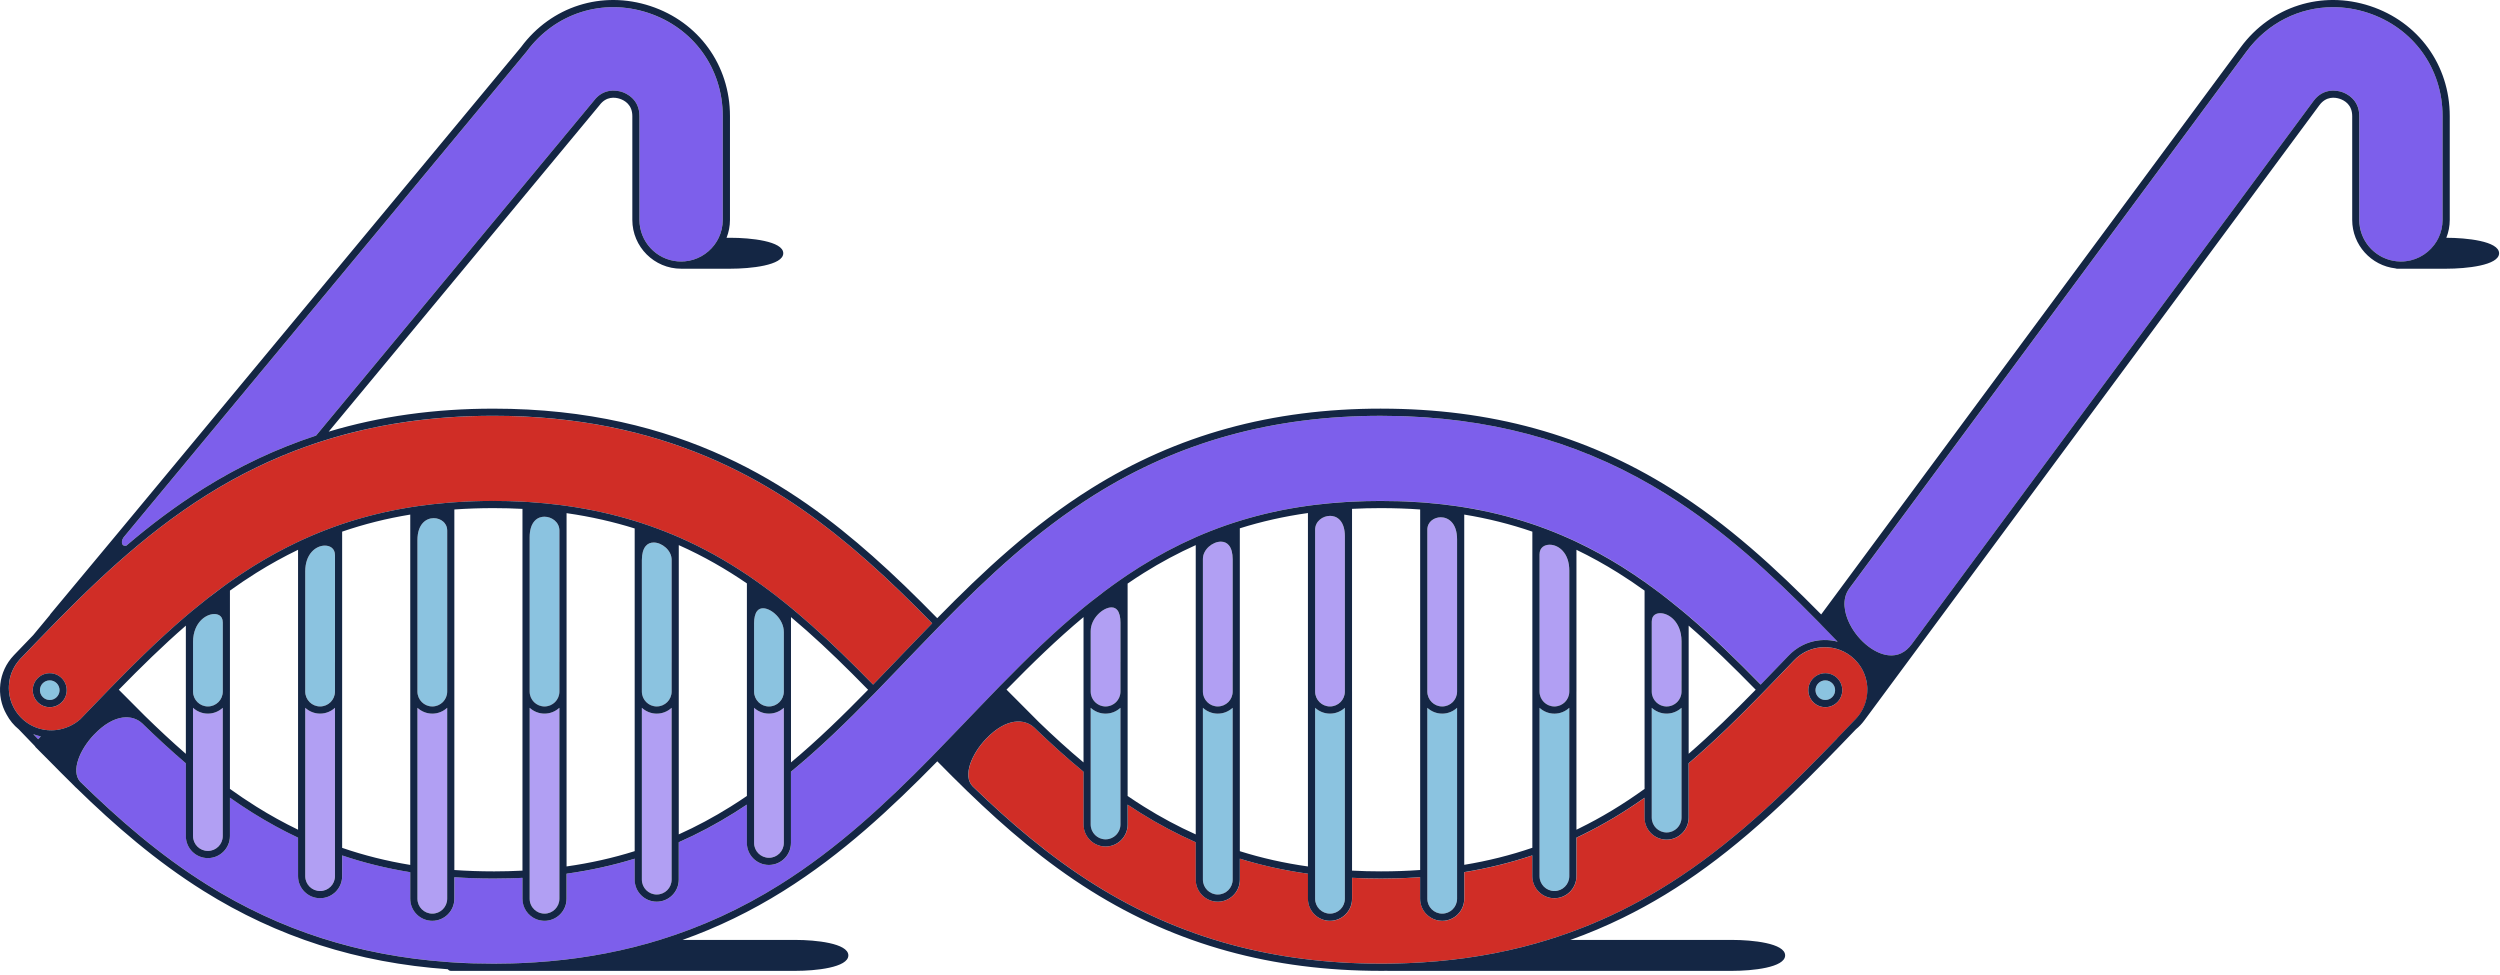 <svg width="487" height="190" viewBox="0 0 487 190" fill="none" xmlns="http://www.w3.org/2000/svg">
<path d="M81.316 137.878V168.701V169.407V170.113V175.074C81.316 176.674 82.617 177.972 84.214 177.972C85.811 177.972 87.112 176.671 87.112 175.074V170.769V170.069V169.368V137.875C86.347 138.578 85.331 139.011 84.214 139.011C83.097 139.011 82.081 138.579 81.316 137.878Z" fill="#B19FF3"/>
<path d="M103.176 137.875V169.513V170.214V170.914V172.793V173.854V175.071V175.074C103.176 175.914 103.536 176.668 104.111 177.198C104.357 177.427 104.641 177.614 104.957 177.746C105.191 177.843 105.44 177.91 105.699 177.944C105.822 177.961 105.948 177.972 106.074 177.972C107.673 177.972 108.971 176.671 108.971 175.074V170.376V169.672V168.969V137.875C108.206 138.578 107.19 139.011 106.074 139.011C104.954 139.008 103.941 138.576 103.176 137.875Z" fill="#B19FF3"/>
<path d="M37.598 137.875V148.042V148.947V149.86V162.86C37.598 164.46 38.899 165.758 40.495 165.758C42.095 165.758 43.393 164.457 43.393 162.86V154.377V153.514V152.651V137.875C42.628 138.578 41.612 139.011 40.495 139.011C39.379 139.008 38.363 138.576 37.598 137.875Z" fill="#B19FF3"/>
<path d="M59.457 137.875V162.277V163.045V163.812V170.671C59.457 172.271 60.758 173.569 62.355 173.569C63.954 173.569 65.252 172.268 65.252 170.671V166.152V165.406V164.661V137.875C64.488 138.578 63.471 139.011 62.355 139.011C61.238 139.008 60.222 138.576 59.457 137.875Z" fill="#B19FF3"/>
<path d="M146.887 137.875V154.075V154.924V155.77V164.195C146.887 165.794 148.188 167.093 149.784 167.093C151.384 167.093 152.682 165.792 152.682 164.195V151.451V150.555V149.664V137.878C151.917 138.581 150.901 139.014 149.784 139.014C148.668 139.008 147.652 138.576 146.887 137.875Z" fill="#B19FF3"/>
<path d="M125.031 137.878V165.351V166.088V166.822V171.35C125.031 172.95 126.332 174.248 127.929 174.248C129.529 174.248 130.827 172.947 130.827 171.35V164.661V163.904V163.142V137.875C130.062 138.578 129.046 139.011 127.929 139.011C126.812 139.011 125.796 138.579 125.031 137.878Z" fill="#B19FF3"/>
<path d="M301.869 106.109C300.917 106.109 299.898 106.604 299.898 107.994V127.963V128.998V131.12V134.716C299.898 136.315 301.199 137.613 302.796 137.613C304.393 137.613 305.694 136.312 305.694 134.716V131.12V128.998V127.963V111.143C305.691 109.538 305.239 108.203 304.385 107.282C303.698 106.537 302.779 106.109 301.869 106.109Z" fill="#B19FF3"/>
<path d="M259.098 100.484C257.697 100.484 256.184 101.52 256.184 103.189V127.96V128.996V131.117V134.713C256.184 136.313 257.485 137.611 259.081 137.611C260.678 137.611 261.979 136.31 261.979 134.713V131.117V128.996V127.96V104.463C261.979 103.109 261.652 102.028 261.038 101.336C260.41 100.632 259.637 100.484 259.098 100.484Z" fill="#B19FF3"/>
<path d="M280.664 100.766C279.394 100.766 278.046 101.614 278.043 103.189V127.965V129.001V131.122V134.718C278.043 136.317 279.344 137.616 280.941 137.616C282.538 137.616 283.838 136.315 283.838 134.718V131.122V129.001V127.965V105.048C283.838 101.888 282.127 100.766 280.664 100.766Z" fill="#B19FF3"/>
<path d="M237.815 105.516C236.233 105.516 234.32 107.015 234.32 108.88V127.966V129.002V131.124V134.719C234.32 136.319 235.621 137.617 237.218 137.617C238.818 137.617 240.116 136.316 240.116 134.719V131.124V129.002V127.966V108.944C240.116 107.738 239.859 106.794 239.37 106.214C238.988 105.75 238.463 105.516 237.815 105.516Z" fill="#B19FF3"/>
<path d="M216.513 118.312C214.913 118.312 212.465 120.389 212.465 122.947V127.958V128.993V131.115V134.711C212.465 136.31 213.766 137.608 215.363 137.608C216.959 137.608 218.26 136.308 218.26 134.711V131.115V128.993V127.958V121.266C218.26 120.202 218.059 119.376 217.682 118.879C217.395 118.497 217.01 118.312 216.513 118.312Z" fill="#B19FF3"/>
<path d="M326.101 120.766C325.338 119.939 324.331 119.445 323.401 119.445C322.907 119.445 321.754 119.604 321.754 121.09V131.558V132.594V134.716C321.754 136.315 323.055 137.614 324.652 137.614C326.251 137.614 327.549 136.313 327.549 134.716V132.594V131.558V124.942C327.552 122.793 326.762 121.486 326.101 120.766Z" fill="#B19FF3"/>
<path d="M461.277 2.504C459.016 1.759 456.727 1.398 454.479 1.398C447.938 1.398 441.744 4.455 437.629 10.022L360.258 114.626C358.639 116.817 359.448 119.561 360.076 121.002C361.578 124.458 364.914 127.314 367.834 127.646C369.657 127.853 371.195 127.127 372.413 125.482L450.677 19.673C452.651 17.007 455.403 17.654 456.199 17.917C456.995 18.179 459.594 19.293 459.594 22.612V42.835C459.594 46.802 462.455 50.11 466.224 50.811C466.453 50.853 466.687 50.889 466.922 50.911C467.151 50.934 467.385 50.945 467.62 50.948C467.65 50.948 467.678 50.95 467.706 50.95C470.347 50.95 472.701 49.68 474.183 47.721C474.353 47.497 474.509 47.263 474.657 47.023C474.794 46.797 474.92 46.565 475.034 46.325C475.54 45.267 475.822 44.086 475.822 42.838V22.615C475.819 13.308 470.11 5.416 461.277 2.504Z" fill="#7D5FEB"/>
<path d="M24.6 106.3C29.282 102.308 34.251 98.539 39.653 95.161C46.63 90.795 53.91 87.37 61.568 84.854L115.662 19.655C117.633 17.008 120.377 17.653 121.173 17.916C121.968 18.178 124.567 19.292 124.567 22.611V42.834C124.567 47.072 127.833 50.561 131.982 50.916C132.211 50.935 132.445 50.947 132.68 50.947C132.914 50.947 133.149 50.935 133.378 50.916C135.734 50.715 137.805 49.503 139.156 47.717C139.327 47.493 139.483 47.259 139.631 47.019C139.768 46.793 139.893 46.561 140.008 46.321C140.513 45.263 140.795 44.082 140.795 42.834V22.611C140.795 13.309 135.086 5.417 126.253 2.506C117.418 -0.409 108.135 2.545 102.605 10.024L102.58 10.054L24.321 104.382L24.313 104.393L24.056 104.703C23.704 105.214 23.671 105.753 23.844 106.054C24 106.319 24.319 106.344 24.6 106.3Z" fill="#7D5FEB"/>
<path d="M7.392 143.954C7.406 143.971 7.423 143.985 7.437 144.002L7.465 143.971L7.948 143.449C7.445 143.34 6.954 143.192 6.477 143.008C6.781 143.323 7.088 143.639 7.392 143.954Z" fill="#7D5FEB"/>
<path d="M354.425 121.337C354.26 121.169 354.095 121.002 353.931 120.834C345.201 111.971 335.888 103.311 324.761 96.349C309.624 86.879 293.039 81.877 274.203 81.109C273.679 81.087 273.154 81.067 272.626 81.053C271.462 81.019 270.292 81.003 269.111 81.003C269.084 81.003 269.058 81.003 269.031 81.003V81C269.031 81 269.031 81 269.028 81C248.04 81 229.81 86.019 213.3 96.349C201.927 103.462 192.45 112.353 183.552 121.421C183.391 121.588 183.226 121.753 183.064 121.92C182.902 122.088 182.737 122.252 182.575 122.42C181.732 123.285 180.895 124.151 180.06 125.016C179.706 125.382 179.354 125.75 178.999 126.116C178.198 126.951 177.397 127.783 176.598 128.615L176.23 128.271L176.596 128.62L176.593 128.623C174.734 130.56 172.894 132.476 171.057 134.366C170.895 134.533 170.733 134.7 170.571 134.865C170.409 135.033 170.245 135.197 170.083 135.362C164.879 140.683 159.667 145.753 154.086 150.331V164.2C154.086 166.567 152.16 168.494 149.793 168.494C147.426 168.494 145.499 166.567 145.499 164.2V156.735C144.695 157.274 143.883 157.802 143.059 158.318C139.522 160.532 135.924 162.444 132.23 164.069V171.355C132.23 173.722 130.304 175.649 127.937 175.649C125.57 175.649 123.643 173.722 123.643 171.355V167.271C119.386 168.586 114.978 169.557 110.375 170.197V175.079C110.375 177.447 108.448 179.373 106.081 179.373C105.992 179.373 105.905 179.364 105.816 179.359C105.576 179.345 105.341 179.311 105.115 179.258C104.872 179.202 104.638 179.13 104.412 179.035C102.871 178.382 101.785 176.855 101.785 175.076V173.373V172.444V171.573V170.998C101.508 171.012 101.235 171.026 100.958 171.037C100.47 171.056 99.978 171.076 99.487 171.09C98.39 171.121 97.279 171.137 96.159 171.137C96.148 171.137 96.14 171.137 96.129 171.137C93.527 171.137 90.995 171.051 88.516 170.878V175.076C88.516 177.444 86.59 179.37 84.222 179.37C81.855 179.37 79.929 177.444 79.929 175.076V169.901C75.328 169.158 70.92 168.075 66.66 166.637V170.674C66.66 173.041 64.734 174.967 62.366 174.967C59.999 174.967 58.073 173.041 58.073 170.674V163.173C55.063 161.752 52.112 160.135 49.201 158.315C47.702 157.377 46.239 156.397 44.801 155.387V162.863C44.801 165.23 42.875 167.156 40.508 167.156C38.14 167.156 36.214 165.23 36.214 162.863V148.687C33.319 146.216 30.511 143.617 27.741 140.923C27.724 140.912 27.708 140.901 27.694 140.887C25.918 139.248 22.398 138.843 18.325 143.103C15.533 146.026 13.805 150.189 15.611 152.255C23.087 159.563 31.111 166.559 40.401 172.371C54.502 181.193 69.859 186.137 87.12 187.393C87.352 187.41 87.586 187.427 87.818 187.443C88.05 187.46 88.281 187.477 88.516 187.491C91.011 187.642 93.549 187.72 96.129 187.72C96.171 187.72 96.212 187.72 96.257 187.72C97.421 187.72 98.577 187.7 99.724 187.67C100.252 187.656 100.78 187.636 101.304 187.614C109.068 187.298 116.449 186.263 123.504 184.49C124.383 184.269 125.26 184.035 126.128 183.792C126.924 183.569 127.714 183.337 128.498 183.094C136.694 180.57 144.452 177.008 151.861 172.374C163.235 165.261 172.712 156.369 181.609 147.302C181.612 147.299 181.618 147.294 181.621 147.291C181.78 147.129 181.939 146.967 182.098 146.805C182.101 146.802 182.106 146.797 182.109 146.794C182.268 146.632 182.427 146.47 182.587 146.305C182.589 146.303 182.595 146.297 182.598 146.294C184.546 144.298 186.467 142.297 188.376 140.303V140.295L188.58 140.086C188.594 140.069 188.611 140.055 188.625 140.041L189.13 140.521L188.628 140.038C189.412 139.22 190.191 138.408 190.973 137.598C191.322 137.235 191.671 136.872 192.022 136.509C192.718 135.789 193.413 135.072 194.105 134.357C194.111 134.352 194.116 134.346 194.119 134.34C194.275 134.178 194.434 134.017 194.591 133.855C194.596 133.849 194.602 133.843 194.605 133.838C194.764 133.676 194.92 133.517 195.079 133.355C195.085 133.349 195.09 133.344 195.096 133.338C200.294 128.023 205.503 122.956 211.084 118.378C211.17 118.305 211.26 118.238 211.346 118.165C211.357 118.157 211.363 118.146 211.374 118.14L211.408 118.115C211.531 118.015 211.656 117.917 211.779 117.817C212.011 117.629 212.242 117.44 212.477 117.255C214.359 115.756 216.288 114.316 218.275 112.937C218.507 112.775 218.739 112.616 218.973 112.457C219.208 112.297 219.437 112.133 219.671 111.976C220.472 111.44 221.285 110.913 222.108 110.399C225.648 108.185 229.249 106.27 232.943 104.645C233.174 104.542 233.409 104.444 233.641 104.344C233.872 104.243 234.104 104.143 234.338 104.045C236.242 103.25 238.174 102.532 240.137 101.887C240.368 101.812 240.6 101.737 240.835 101.661C241.066 101.586 241.301 101.513 241.533 101.443C245.793 100.128 250.198 99.157 254.801 98.518C255.033 98.484 255.268 98.456 255.499 98.426C255.731 98.395 255.963 98.364 256.197 98.333C258.096 98.099 260.027 97.92 261.996 97.797C262.227 97.784 262.459 97.767 262.693 97.756C262.925 97.742 263.16 97.731 263.391 97.719C265.242 97.627 267.121 97.577 269.042 97.577C269.042 97.577 269.042 97.577 269.044 97.577V97.58C270.172 97.58 271.292 97.597 272.394 97.627C272.889 97.641 273.377 97.661 273.868 97.68C274.809 97.719 275.739 97.775 276.663 97.837C276.895 97.853 277.129 97.867 277.361 97.884C277.595 97.901 277.827 97.923 278.059 97.943C280.027 98.107 281.959 98.325 283.857 98.602C284.092 98.635 284.323 98.671 284.555 98.708C284.787 98.744 285.021 98.777 285.253 98.816C289.854 99.559 294.262 100.645 298.522 102.08C298.756 102.158 298.988 102.239 299.22 102.32C299.451 102.401 299.686 102.482 299.918 102.566C301.877 103.266 303.809 104.048 305.716 104.902C305.948 105.006 306.182 105.112 306.414 105.218C306.645 105.324 306.88 105.435 307.112 105.544C310.121 106.965 313.069 108.579 315.978 110.399C317.48 111.337 318.943 112.317 320.38 113.33C320.615 113.495 320.847 113.662 321.078 113.83C321.313 113.997 321.545 114.168 321.776 114.338C323.758 115.784 325.687 117.289 327.575 118.855C327.809 119.05 328.041 119.246 328.272 119.441C328.504 119.637 328.739 119.832 328.97 120.028C333.82 124.165 338.415 128.662 343.004 133.352C344.855 131.448 346.692 129.536 348.501 127.652C348.861 127.277 349.246 126.934 349.651 126.627C350.154 126.245 350.687 125.915 351.248 125.642C351.65 125.446 352.063 125.276 352.49 125.136C353.386 124.843 354.33 124.684 355.299 124.664C356.225 124.645 357.133 124.757 358.004 124.988C356.988 123.936 355.966 122.881 354.936 121.828C354.754 121.672 354.59 121.504 354.425 121.337Z" fill="#7D5FEB"/>
<path d="M169.027 109.352C168.156 108.579 167.257 107.803 166.339 107.018C165.945 106.683 165.546 106.348 165.141 106.011C150.376 93.724 129.324 81 96.125 81C84.026 81 72.849 82.672 62.385 86.061C61.969 86.195 61.551 86.332 61.137 86.475C60.713 86.62 60.289 86.765 59.867 86.913C53.095 89.314 46.624 92.451 40.398 96.349C27.671 104.31 17.322 114.492 7.504 124.659C7.389 124.776 7.278 124.893 7.163 125.011C6.809 125.379 6.454 125.748 6.1 126.113C5.335 126.906 4.575 127.702 3.816 128.492C3.808 128.503 3.799 128.514 3.791 128.523C3.78 128.536 3.769 128.553 3.758 128.567C2.741 129.734 2.085 131.13 1.837 132.621C1.731 133.257 1.697 133.91 1.742 134.572C1.893 136.778 2.895 138.79 4.562 140.242C5.846 141.361 7.409 142.037 9.09 142.221C9.171 142.23 9.252 142.244 9.332 142.249C9.553 142.266 9.774 142.271 9.994 142.271C10.332 142.271 10.67 142.249 11.005 142.207C12.719 141.99 14.385 141.244 15.678 140.083C15.859 139.893 16.038 139.706 16.22 139.519C17.883 137.782 19.539 136.063 21.189 134.368C21.192 134.366 21.192 134.366 21.194 134.363C21.353 134.198 21.515 134.033 21.674 133.869C21.677 133.866 21.677 133.863 21.68 133.863C21.842 133.698 22.001 133.536 22.163 133.372C22.166 133.369 22.166 133.369 22.169 133.366C22.308 133.221 22.451 133.079 22.59 132.936C24.338 131.152 26.091 129.399 27.855 127.682C30.585 125.03 33.352 122.473 36.205 120.036C36.437 119.838 36.671 119.645 36.903 119.45C37.135 119.254 37.366 119.056 37.601 118.863C39.485 117.297 41.417 115.79 43.399 114.346C43.631 114.176 43.863 114.006 44.097 113.838C44.329 113.671 44.56 113.503 44.795 113.339C46.23 112.328 47.693 111.348 49.192 110.41C52.101 108.59 55.054 106.974 58.064 105.553C58.295 105.444 58.53 105.332 58.762 105.226C58.993 105.12 59.228 105.014 59.46 104.911C61.366 104.054 63.295 103.275 65.258 102.574C65.49 102.49 65.724 102.409 65.956 102.328C66.188 102.247 66.419 102.166 66.654 102.088C70.917 100.651 75.322 99.567 79.922 98.825C80.154 98.788 80.389 98.752 80.621 98.716C80.852 98.68 81.084 98.643 81.318 98.61C83.217 98.334 85.149 98.116 87.117 97.954C87.348 97.934 87.58 97.915 87.815 97.895C88.046 97.878 88.281 97.865 88.513 97.848C90.992 97.677 93.524 97.588 96.125 97.588C98.06 97.588 99.944 97.638 101.781 97.733C102.016 97.744 102.248 97.761 102.479 97.772C102.711 97.786 102.945 97.8 103.177 97.814C105.168 97.945 107.097 98.13 108.975 98.367C109.207 98.395 109.442 98.426 109.673 98.456C109.908 98.487 110.14 98.52 110.371 98.554C115.139 99.224 119.547 100.223 123.64 101.48C123.875 101.552 124.106 101.625 124.338 101.697C124.572 101.773 124.804 101.848 125.036 101.924C127.043 102.58 128.975 103.294 130.834 104.065C131.069 104.162 131.3 104.257 131.532 104.355C131.767 104.456 131.998 104.556 132.23 104.657C137.115 106.789 141.501 109.28 145.499 111.96C145.733 112.116 145.965 112.272 146.197 112.431C146.431 112.59 146.663 112.752 146.895 112.912C148.921 114.324 150.85 115.779 152.693 117.255C152.927 117.442 153.159 117.629 153.391 117.819C153.625 118.009 153.857 118.199 154.089 118.392C154.17 118.459 154.248 118.523 154.329 118.59C154.714 118.911 155.099 119.232 155.476 119.553C156.347 120.293 157.201 121.033 158.036 121.772C162.051 125.326 165.881 129.072 170.085 133.369C171.559 131.853 173.033 130.32 174.518 128.774L175.585 127.657C177.572 125.586 179.574 123.5 181.601 121.421C177.274 117.013 173.281 113.118 169.027 109.352ZM6.384 134.455C6.384 132.632 7.867 131.15 9.693 131.15C11.518 131.15 12.998 132.632 12.998 134.455C12.998 136.278 11.516 137.763 9.693 137.763C7.87 137.763 6.384 136.278 6.384 134.455Z" fill="#D02D26"/>
<path d="M363.769 134.159C363.769 134.109 363.763 134.058 363.763 134.008C363.761 133.927 363.758 133.846 363.752 133.765C363.747 133.704 363.741 133.645 363.735 133.584C363.73 133.514 363.724 133.441 363.713 133.371C363.705 133.302 363.694 133.235 363.685 133.168C363.677 133.106 363.668 133.042 363.657 132.981C363.646 132.905 363.629 132.833 363.615 132.757C363.604 132.702 363.596 132.646 363.582 132.59C363.565 132.512 363.546 132.436 363.526 132.358C363.512 132.305 363.501 132.255 363.487 132.202C363.465 132.124 363.442 132.045 363.42 131.97C363.406 131.92 363.392 131.87 363.375 131.819C363.35 131.744 363.322 131.669 363.297 131.59C363.28 131.54 363.264 131.487 363.244 131.437C363.216 131.364 363.185 131.292 363.158 131.219C363.135 131.166 363.116 131.113 363.093 131.06C363.065 130.993 363.032 130.926 363.001 130.862C362.973 130.806 362.948 130.747 362.92 130.692C362.89 130.63 362.859 130.571 362.825 130.51C362.795 130.449 362.761 130.387 362.728 130.329C362.697 130.273 362.663 130.22 362.633 130.167C362.594 130.102 362.557 130.038 362.518 129.974C362.488 129.924 362.454 129.876 362.423 129.829C362.379 129.762 362.337 129.695 362.289 129.628C362.259 129.583 362.225 129.539 362.192 129.494C362.141 129.427 362.094 129.36 362.044 129.293C362.01 129.248 361.974 129.206 361.938 129.162C361.885 129.097 361.834 129.033 361.778 128.969C361.739 128.922 361.697 128.877 361.656 128.832C361.603 128.774 361.552 128.715 361.497 128.659C361.407 128.567 361.318 128.475 361.226 128.386C359.626 126.853 357.527 126.038 355.313 126.08C353.607 126.116 351.991 126.663 350.637 127.643C350.235 127.936 349.852 128.263 349.501 128.631C348.945 129.209 348.39 129.79 347.831 130.37C347.365 130.856 346.896 131.342 346.427 131.831C345.612 132.676 344.788 133.525 343.965 134.371C343.803 134.538 343.641 134.706 343.479 134.871C343.317 135.038 343.155 135.203 342.993 135.37C342.03 136.356 341.061 137.336 340.087 138.307C339.73 138.665 339.373 139.016 339.018 139.371C338.206 140.172 337.393 140.97 336.581 141.755C333.954 144.284 331.425 146.584 328.96 148.689V159.278C328.96 161.646 327.033 163.572 324.666 163.572C322.299 163.572 320.372 161.646 320.372 159.278V155.403C316.333 158.254 312.355 160.618 308.254 162.631C307.871 162.818 307.486 163.002 307.101 163.184V170.688C307.101 173.055 305.175 174.981 302.807 174.981C300.44 174.981 298.514 173.055 298.514 170.688V166.634C294.259 168.064 289.846 169.15 285.245 169.898V175.09C285.245 177.458 283.319 179.384 280.951 179.384C280.125 179.384 279.354 179.144 278.698 178.739C278.422 178.569 278.165 178.368 277.934 178.141C277.146 177.363 276.658 176.282 276.658 175.09V174.671V173.468V170.886C275.734 170.95 274.801 171.003 273.86 171.045C273.372 171.067 272.881 171.084 272.386 171.098C271.281 171.132 270.167 171.148 269.039 171.148C267.121 171.148 265.24 171.098 263.389 171.006V175.087C263.389 177.455 261.463 179.381 259.095 179.381C256.728 179.381 254.802 177.455 254.802 175.087V170.199C250.198 169.56 245.79 168.588 241.533 167.274V171.358C241.533 173.725 239.607 175.651 237.239 175.651C234.872 175.651 232.946 173.725 232.946 171.358V164.074C229.25 162.45 225.651 160.534 222.111 158.321C221.291 157.807 220.478 157.279 219.677 156.743V160.61C219.677 162.977 217.751 164.903 215.383 164.903C213.016 164.903 211.09 162.977 211.09 160.61V150.339C207.779 147.623 204.599 144.731 201.473 141.719C201.467 141.713 201.461 141.71 201.459 141.707C199.683 140.069 196.163 139.664 192.093 143.924C189.245 146.906 187.5 151.177 189.491 153.198L189.502 153.209C196.702 160.174 204.432 166.818 213.318 172.379C229.825 182.706 248.054 187.725 269.048 187.725C269.237 187.725 269.427 187.722 269.617 187.722C269.849 187.722 270.083 187.72 270.315 187.717C270.547 187.714 270.781 187.711 271.013 187.708C271.557 187.7 272.099 187.689 272.641 187.675C273.168 187.661 273.693 187.642 274.215 187.622C282.043 187.309 289.446 186.274 296.506 184.495C297.386 184.275 298.257 184.04 299.125 183.797C299.915 183.574 300.702 183.342 301.484 183.099C306.325 181.606 311.012 179.744 315.568 177.511C326.536 172.131 336.567 164.786 348.091 153.698C348.942 152.88 349.783 152.053 350.623 151.224C350.989 150.861 351.354 150.501 351.72 150.135C353.775 148.084 355.799 146.009 357.789 143.946C357.862 143.871 357.934 143.796 358.007 143.72C358.278 143.441 358.543 143.162 358.814 142.883C358.9 142.791 358.99 142.701 359.076 142.609C359.587 142.079 360.095 141.548 360.603 141.021C360.888 140.725 361.173 140.426 361.457 140.13L361.488 140.099C361.499 140.088 361.508 140.077 361.519 140.066C361.563 140.018 361.608 139.968 361.653 139.921C361.703 139.865 361.753 139.812 361.801 139.753C361.845 139.703 361.887 139.65 361.929 139.597C361.974 139.541 362.021 139.485 362.066 139.429C362.105 139.376 362.144 139.323 362.183 139.273C362.228 139.214 362.273 139.153 362.314 139.094C362.348 139.047 362.379 138.997 362.412 138.946C362.457 138.879 362.501 138.812 362.543 138.745C362.571 138.704 362.594 138.659 362.622 138.617C362.666 138.542 362.711 138.466 362.756 138.391C362.775 138.355 362.795 138.318 362.814 138.282C362.859 138.198 362.906 138.112 362.948 138.025C362.962 137.997 362.976 137.967 362.987 137.939C363.032 137.844 363.077 137.749 363.118 137.654C363.127 137.632 363.135 137.612 363.144 137.59C363.188 137.486 363.23 137.383 363.269 137.277C363.275 137.263 363.28 137.246 363.286 137.232C363.328 137.121 363.367 137.009 363.403 136.895C363.406 136.883 363.409 136.872 363.412 136.861C363.448 136.744 363.484 136.627 363.515 136.507C363.518 136.498 363.52 136.487 363.52 136.479C363.551 136.359 363.582 136.239 363.607 136.119C363.61 136.107 363.61 136.099 363.613 136.088C363.638 135.968 363.66 135.848 363.68 135.728C363.682 135.714 363.682 135.7 363.685 135.686C363.705 135.569 363.721 135.454 363.735 135.337C363.738 135.315 363.738 135.295 363.741 135.273C363.752 135.164 363.763 135.052 363.772 134.943C363.775 134.912 363.774 134.882 363.777 134.851C363.783 134.751 363.788 134.65 363.791 134.547C363.791 134.508 363.791 134.466 363.791 134.427C363.772 134.343 363.772 134.251 363.769 134.159ZM355.573 131.149C357.396 131.149 358.878 132.632 358.878 134.455C358.878 136.278 357.396 137.763 355.573 137.763C353.75 137.763 352.264 136.28 352.264 134.455C352.264 132.629 353.75 131.149 355.573 131.149Z" fill="#D02D26"/>
<path d="M234.324 137.878V163.148V163.907V164.664V171.35C234.324 172.95 235.625 174.248 237.222 174.248C238.822 174.248 240.12 172.947 240.12 171.35V166.822V166.088V165.351V137.875C239.355 138.578 238.339 139.011 237.222 139.011C236.105 139.011 235.089 138.579 234.324 137.878Z" fill="#8BC3E0"/>
<path d="M212.465 137.875V149.667V150.558V151.454V160.599C212.465 162.199 213.766 163.497 215.363 163.497C216.959 163.497 218.26 162.196 218.26 160.599V155.772V154.924V154.078V137.875C217.495 138.578 216.479 139.011 215.363 139.011C214.246 139.011 213.23 138.576 212.465 137.875Z" fill="#8BC3E0"/>
<path d="M321.758 137.875V152.646V153.517V154.382V159.262C321.758 160.862 323.059 162.16 324.656 162.16C326.255 162.16 327.553 160.859 327.553 159.262V149.851V148.941V148.028V137.878C326.788 138.581 325.772 139.014 324.656 139.014C323.539 139.008 322.523 138.576 321.758 137.875Z" fill="#8BC3E0"/>
<path d="M256.184 137.875V168.969V169.672V170.376V175.074C256.184 176.674 257.485 177.972 259.081 177.972C260.678 177.972 261.979 176.671 261.979 175.074V170.914V170.214V169.513V137.875C261.214 138.578 260.198 139.011 259.081 139.011C257.965 139.008 256.949 138.576 256.184 137.875Z" fill="#8BC3E0"/>
<path d="M299.898 137.878V164.653V165.392V166.132V170.669C299.898 172.268 301.199 173.566 302.796 173.566C304.393 173.566 305.694 172.266 305.694 170.669V163.804V163.039V162.271V137.875C304.929 138.578 303.913 139.011 302.796 139.011C301.68 139.011 300.663 138.579 299.898 137.878Z" fill="#8BC3E0"/>
<path d="M278.043 137.878V169.362V170.063V170.764V175.074C278.043 176.674 279.344 177.972 280.941 177.972C282.538 177.972 283.838 176.671 283.838 175.074V170.096V169.39V168.684V137.875C283.074 138.578 282.057 139.011 280.941 139.011C279.824 139.011 278.808 138.579 278.043 137.878Z" fill="#8BC3E0"/>
<path d="M86.33 101.602C85.847 101.18 85.177 100.938 84.49 100.938C83.028 100.938 81.319 102.057 81.316 105.209V127.966V129.002V131.124V134.719C81.316 136.319 82.617 137.617 84.214 137.617C85.811 137.617 87.112 136.316 87.112 134.719V131.124V129.002V127.966V103.366C87.112 102.473 86.688 101.915 86.33 101.602Z" fill="#8BC3E0"/>
<path d="M106.056 100.656C105.517 100.656 104.744 100.804 104.113 101.51C103.498 102.2 103.175 103.278 103.172 104.629V127.967V129.003V131.125V134.72C103.172 136.32 104.473 137.618 106.07 137.618C107.669 137.618 108.967 136.317 108.967 134.72V131.125V129.003V127.967V103.37V103.367C108.97 101.689 107.457 100.656 106.056 100.656Z" fill="#8BC3E0"/>
<path d="M63.284 106.281C62.374 106.281 61.459 106.708 60.766 107.454C59.912 108.375 59.46 109.712 59.457 111.317V127.964V129V131.121V134.717C59.457 136.317 60.758 137.615 62.355 137.615C63.954 137.615 65.252 136.314 65.252 134.717V131.121V129V127.964V108.166V108.163C65.252 106.775 64.236 106.281 63.284 106.281Z" fill="#8BC3E0"/>
<path d="M41.749 119.617C40.819 119.617 39.812 120.111 39.049 120.938C38.388 121.658 37.598 122.964 37.598 125.114V134.72C37.598 136.32 38.899 137.618 40.495 137.618C42.095 137.618 43.393 136.317 43.393 134.72V121.261C43.393 119.776 42.243 119.617 41.749 119.617Z" fill="#8BC3E0"/>
<path d="M148.641 118.484C148.141 118.484 147.759 118.669 147.469 119.051C147.092 119.551 146.891 120.374 146.891 121.438V134.715C146.891 136.315 148.192 137.613 149.788 137.613C151.388 137.613 152.686 136.312 152.686 134.715V123.119C152.689 120.561 150.241 118.484 148.641 118.484Z" fill="#8BC3E0"/>
<path d="M127.334 105.688C126.689 105.688 126.165 105.922 125.777 106.385C125.288 106.966 125.031 107.91 125.031 109.116V127.971V129.006V131.128V134.724C125.031 136.323 126.332 137.621 127.929 137.621C129.529 137.621 130.827 136.32 130.827 134.724V131.128V129.006V127.971V109.054C130.83 107.187 128.917 105.688 127.334 105.688Z" fill="#8BC3E0"/>
<path d="M355.569 132.539C354.516 132.539 353.656 133.396 353.656 134.449C353.656 135.501 354.513 136.361 355.569 136.361C356.624 136.361 357.478 135.504 357.478 134.449C357.478 133.393 356.624 132.539 355.569 132.539Z" fill="#8BC3E0"/>
<path d="M9.69 132.539C8.637 132.539 7.777 133.396 7.777 134.449C7.777 135.501 8.634 136.361 9.69 136.361C10.745 136.361 11.599 135.504 11.599 134.449C11.599 133.393 10.742 132.539 9.69 132.539Z" fill="#8BC3E0"/>
<path d="M476.553 46.32H476.547C476.974 45.24 477.212 44.065 477.212 42.834V22.611C477.212 12.695 471.126 4.283 461.71 1.179C452.293 -1.925 442.397 1.221 436.501 9.191L359.13 113.795L354.766 119.694C346.023 110.825 336.685 102.159 325.496 95.161C308.782 84.706 290.335 79.617 269.107 79.603C269.079 79.603 269.051 79.6 269.023 79.6C247.765 79.6 229.295 84.689 212.556 95.161C201.066 102.349 191.524 111.294 182.574 120.42C178.235 115.998 174.229 112.089 169.952 108.304C154.855 94.943 132.82 79.605 96.124 79.605C84.67 79.605 74.025 81.085 64.025 84.086L116.752 20.534L116.777 20.503C118.106 18.708 119.831 18.942 120.741 19.244C121.651 19.543 123.178 20.38 123.178 22.614V42.836C123.178 48.079 127.444 52.345 132.686 52.345H142.323C146.134 52.345 152.58 51.711 152.58 49.333C152.58 46.954 146.134 46.32 142.323 46.32H141.533C141.96 45.24 142.198 44.065 142.198 42.834V22.611C142.198 12.695 136.112 4.283 126.696 1.179C117.285 -1.922 107.397 1.215 101.501 9.174L23.259 103.483C23.15 103.597 23.052 103.717 22.963 103.84L9.817 119.632C9.769 119.688 9.739 119.75 9.711 119.814L6.47 123.722C5.202 125.034 3.943 126.349 2.69 127.656C2.687 127.661 2.684 127.664 2.679 127.67C-0.336 130.821 -0.817 135.548 1.291 139.202C1.875 140.299 2.676 141.276 3.661 142.08C4.7 143.161 5.741 144.244 6.788 145.33C6.821 145.408 6.869 145.483 6.933 145.547L9.627 148.247C11.104 149.752 12.597 151.254 14.113 152.744L14.733 153.367C14.747 153.381 14.758 153.392 14.772 153.406C14.803 153.434 14.834 153.459 14.867 153.481C22.335 160.768 30.361 167.741 39.668 173.565C54.026 182.548 69.665 187.565 87.244 188.81C87.369 188.997 87.582 189.123 87.824 189.123H96.135C96.177 189.123 96.219 189.123 96.261 189.123H155.003C158.814 189.123 165.26 188.489 165.26 186.11C165.26 183.732 158.814 183.098 155.003 183.098H132.952C139.783 180.669 146.315 177.495 152.605 173.562C164.096 166.373 173.635 157.429 182.587 148.306C184.503 150.257 186.448 152.2 188.43 154.121L188.489 154.179C188.503 154.193 188.514 154.204 188.528 154.218C188.534 154.224 188.542 154.229 188.551 154.235C195.798 161.248 203.586 167.942 212.573 173.565C229.309 184.033 247.781 189.123 269.043 189.123C269.442 189.123 269.841 189.12 270.237 189.114C270.263 189.117 270.285 189.123 270.31 189.123H337.489C341.299 189.123 347.745 188.489 347.745 186.11C347.745 183.732 341.299 183.098 337.489 183.098H305.904C309.405 181.85 312.824 180.407 316.18 178.763C327.285 173.316 337.424 165.896 349.057 154.701C353.365 150.558 357.519 146.251 361.544 142.055C362.139 141.566 362.678 141.005 363.141 140.377L365.048 137.801L367.854 134.007L451.807 20.503C453.136 18.708 454.862 18.942 455.772 19.244C456.682 19.543 458.209 20.38 458.209 22.614V42.836C458.209 47.719 461.908 51.75 466.648 52.283C466.734 52.322 466.832 52.345 466.933 52.345H467.717H476.567C480.377 52.345 486.823 51.711 486.823 49.333C486.809 46.954 480.361 46.32 476.553 46.32ZM456.193 17.915C455.398 17.653 452.645 17.002 450.671 19.671L372.407 125.481C371.193 127.122 369.651 127.851 367.829 127.644C364.908 127.312 361.572 124.456 360.071 121C359.442 119.56 358.633 116.816 360.252 114.624L437.623 10.02C441.741 4.454 447.933 1.397 454.473 1.397C456.721 1.397 459.013 1.757 461.271 2.502C470.104 5.414 475.813 13.306 475.813 22.608V42.831C475.813 44.079 475.528 45.26 475.026 46.318C474.911 46.558 474.786 46.789 474.649 47.016C474.504 47.256 474.345 47.49 474.174 47.714C472.692 49.676 470.341 50.943 467.698 50.943C467.667 50.943 467.639 50.941 467.611 50.941C467.377 50.938 467.142 50.927 466.913 50.904C466.676 50.882 466.444 50.849 466.215 50.804C462.447 50.103 459.585 46.795 459.585 42.828V22.605C459.588 19.294 456.989 18.178 456.193 17.915ZM357.773 143.945C355.782 146.008 353.759 148.079 351.704 150.134C351.341 150.497 350.972 150.86 350.607 151.223C349.766 152.052 348.926 152.878 348.075 153.696C336.551 164.785 326.52 172.13 315.552 177.509C310.996 179.745 306.309 181.605 301.468 183.098C300.686 183.341 299.899 183.573 299.109 183.796C298.241 184.039 297.37 184.273 296.49 184.494C289.427 186.272 282.027 187.308 274.199 187.621C273.677 187.643 273.149 187.66 272.624 187.674C272.083 187.688 271.541 187.699 270.997 187.707C270.765 187.71 270.531 187.713 270.299 187.716C270.067 187.718 269.833 187.718 269.601 187.721C269.411 187.721 269.221 187.724 269.031 187.724C248.038 187.724 229.809 182.704 213.301 172.378C204.413 166.817 196.683 160.173 189.486 153.208L189.475 153.197C187.487 151.175 189.229 146.901 192.076 143.923C196.147 139.663 199.667 140.065 201.442 141.706C201.448 141.712 201.454 141.714 201.456 141.717C204.583 144.729 207.763 147.622 211.074 150.338V160.608C211.074 162.976 213 164.902 215.367 164.902C217.735 164.902 219.661 162.976 219.661 160.608V156.742C220.462 157.278 221.274 157.806 222.095 158.319C225.635 160.533 229.236 162.448 232.93 164.073V171.356C232.93 173.724 234.856 175.65 237.223 175.65C239.591 175.65 241.517 173.724 241.517 171.356V167.272C245.774 168.587 250.182 169.559 254.786 170.198V175.078C254.786 177.445 256.712 179.371 259.079 179.371C261.447 179.371 263.373 177.445 263.373 175.078V170.996C265.224 171.088 267.105 171.139 269.023 171.139C270.151 171.139 271.265 171.119 272.37 171.088C272.864 171.074 273.356 171.055 273.844 171.035C274.785 170.993 275.717 170.94 276.642 170.876V173.458V174.662V175.08C276.642 176.272 277.13 177.353 277.917 178.132C278.146 178.361 278.406 178.559 278.682 178.729C279.338 179.137 280.109 179.374 280.935 179.374C283.302 179.374 285.229 177.448 285.229 175.08V169.888C289.829 169.14 294.243 168.054 298.497 166.624V170.678C298.497 173.045 300.424 174.972 302.791 174.972C305.158 174.972 307.085 173.045 307.085 170.678V163.174C307.47 162.993 307.855 162.808 308.238 162.621C312.336 160.611 316.317 158.247 320.356 155.394V159.268C320.356 161.636 322.283 163.562 324.65 163.562C327.017 163.562 328.943 161.636 328.943 159.268V148.68C331.408 146.575 333.938 144.272 336.565 141.745C337.38 140.961 338.192 140.165 339.002 139.361C339.359 139.007 339.716 138.655 340.071 138.297C341.043 137.326 342.011 136.346 342.977 135.361C343.139 135.193 343.301 135.028 343.463 134.861C343.625 134.693 343.787 134.529 343.949 134.361C344.772 133.515 345.593 132.667 346.411 131.821C346.88 131.335 347.349 130.847 347.815 130.361C348.373 129.78 348.932 129.199 349.484 128.622C349.836 128.256 350.216 127.926 350.621 127.633C351.975 126.653 353.591 126.106 355.297 126.07C357.511 126.028 359.613 126.843 361.21 128.376C361.302 128.465 361.391 128.557 361.48 128.649C361.533 128.705 361.586 128.764 361.639 128.823C361.681 128.867 361.723 128.915 361.762 128.959C361.818 129.024 361.868 129.088 361.921 129.152C361.958 129.197 361.994 129.238 362.027 129.283C362.078 129.35 362.128 129.417 362.175 129.484C362.209 129.529 362.242 129.574 362.273 129.618C362.321 129.685 362.362 129.752 362.407 129.819C362.438 129.867 362.471 129.917 362.502 129.964C362.541 130.029 362.58 130.093 362.617 130.157C362.647 130.21 362.681 130.266 362.711 130.319C362.745 130.38 362.776 130.439 362.809 130.5C362.84 130.562 362.873 130.62 362.904 130.682C362.932 130.738 362.957 130.796 362.985 130.852C363.016 130.919 363.046 130.983 363.077 131.05C363.099 131.103 363.122 131.156 363.141 131.209C363.172 131.282 363.2 131.355 363.228 131.427C363.247 131.477 363.264 131.528 363.281 131.581C363.309 131.656 363.334 131.731 363.359 131.81C363.376 131.86 363.39 131.91 363.404 131.96C363.426 132.039 363.451 132.114 363.471 132.192C363.485 132.245 363.496 132.295 363.51 132.348C363.529 132.427 363.549 132.502 363.566 132.58C363.577 132.636 363.588 132.692 363.599 132.748C363.613 132.823 363.63 132.896 363.641 132.971C363.652 133.032 363.661 133.097 363.669 133.158C363.68 133.225 363.689 133.295 363.697 133.362C363.705 133.432 363.711 133.504 363.719 133.574C363.725 133.635 363.73 133.694 363.736 133.755C363.742 133.836 363.744 133.917 363.747 133.998C363.75 134.049 363.753 134.099 363.753 134.149C363.755 134.241 363.755 134.333 363.753 134.423C363.753 134.462 363.753 134.504 363.753 134.543C363.75 134.643 363.744 134.744 363.739 134.847C363.736 134.878 363.736 134.908 363.733 134.939C363.725 135.048 363.714 135.16 363.702 135.268C363.7 135.291 363.7 135.31 363.697 135.333C363.683 135.45 363.666 135.567 363.647 135.682C363.644 135.696 363.644 135.71 363.641 135.724C363.621 135.844 363.599 135.964 363.574 136.084C363.571 136.095 363.571 136.103 363.568 136.114C363.543 136.234 363.513 136.354 363.482 136.474C363.479 136.483 363.476 136.494 363.476 136.502C363.446 136.62 363.409 136.74 363.373 136.857C363.37 136.868 363.367 136.879 363.365 136.89C363.328 137.002 363.289 137.117 363.247 137.228C363.242 137.242 363.236 137.259 363.231 137.273C363.192 137.379 363.15 137.482 363.105 137.586C363.097 137.608 363.088 137.627 363.08 137.65C363.038 137.745 362.993 137.84 362.949 137.935C362.935 137.962 362.924 137.993 362.91 138.021C362.868 138.108 362.823 138.191 362.776 138.278C362.756 138.314 362.739 138.351 362.717 138.387C362.675 138.462 362.63 138.538 362.583 138.613C362.558 138.655 362.533 138.699 362.505 138.741C362.463 138.808 362.418 138.875 362.374 138.942C362.34 138.993 362.309 139.04 362.276 139.09C362.234 139.152 362.189 139.21 362.145 139.269C362.106 139.322 362.069 139.375 362.027 139.425C361.983 139.481 361.938 139.537 361.891 139.593C361.849 139.646 361.807 139.699 361.762 139.749C361.715 139.805 361.665 139.861 361.614 139.917C361.57 139.967 361.528 140.014 361.48 140.062C361.469 140.073 361.461 140.084 361.45 140.095L361.419 140.126C361.137 140.422 360.849 140.718 360.565 141.017C360.057 141.544 359.548 142.075 359.038 142.605C358.951 142.697 358.862 142.786 358.775 142.879C358.507 143.158 358.239 143.437 357.968 143.716C357.915 143.794 357.843 143.87 357.773 143.945ZM181.599 147.306C172.702 156.373 163.225 165.265 151.851 172.378C144.442 177.012 136.684 180.574 128.488 183.098C127.701 183.341 126.91 183.573 126.118 183.796C125.247 184.039 124.373 184.273 123.493 184.494C116.439 186.267 109.058 187.302 101.294 187.618C100.769 187.64 100.244 187.66 99.714 187.674C98.567 187.704 97.411 187.724 96.247 187.724C96.205 187.724 96.163 187.724 96.118 187.724C93.539 187.724 91.004 187.649 88.505 187.495C88.271 187.481 88.039 187.464 87.808 187.448C87.576 187.431 87.341 187.417 87.11 187.397C69.849 186.141 54.489 181.197 40.391 172.375C31.101 166.563 23.077 159.567 15.601 152.259C13.795 150.19 15.52 146.028 18.315 143.107C22.385 138.847 25.905 139.249 27.683 140.891C27.698 140.905 27.717 140.916 27.731 140.927C30.5 143.621 33.306 146.217 36.204 148.691V162.867C36.204 165.234 38.13 167.16 40.497 167.16C42.865 167.16 44.791 165.234 44.791 162.867V155.391C46.226 156.401 47.689 157.381 49.191 158.319C52.099 160.139 55.05 161.756 58.062 163.177V170.678C58.062 173.045 59.989 174.972 62.356 174.972C64.723 174.972 66.65 173.045 66.65 170.678V166.641C70.912 168.079 75.318 169.162 79.918 169.905V175.08C79.918 177.448 81.845 179.374 84.212 179.374C86.579 179.374 88.505 177.448 88.505 175.08V170.882C90.982 171.052 93.517 171.141 96.118 171.141C96.13 171.141 96.138 171.141 96.149 171.141C97.271 171.141 98.38 171.125 99.477 171.094C99.971 171.08 100.459 171.06 100.948 171.041C101.224 171.03 101.501 171.016 101.774 171.002V171.577V172.448V173.378V175.08C101.774 176.856 102.86 178.386 104.401 179.039C104.627 179.134 104.862 179.207 105.105 179.262C105.331 179.315 105.565 179.346 105.805 179.363C105.892 179.368 105.981 179.377 106.071 179.377C108.438 179.377 110.364 177.451 110.364 175.083V170.195C114.968 169.556 119.376 168.584 123.633 167.269V171.354C123.633 173.721 125.559 175.647 127.927 175.647C130.294 175.647 132.22 173.721 132.22 171.354V164.067C135.914 162.443 139.509 160.53 143.049 158.316C143.873 157.8 144.685 157.272 145.489 156.734V164.199C145.489 166.566 147.415 168.492 149.783 168.492C152.15 168.492 154.076 166.566 154.076 164.199V150.33C159.654 145.751 164.869 140.682 170.072 135.361C170.234 135.193 170.399 135.028 170.561 134.864C170.723 134.699 170.885 134.529 171.047 134.364C172.884 132.474 174.726 130.559 176.583 128.622L176.585 128.619L176.22 128.27L176.588 128.613C177.387 127.781 178.185 126.949 178.989 126.115C179.341 125.749 179.695 125.38 180.05 125.015C180.885 124.149 181.722 123.284 182.565 122.418C182.727 122.251 182.889 122.086 183.054 121.919C183.216 121.751 183.38 121.587 183.542 121.419C192.439 112.352 201.917 103.46 213.29 96.347C229.803 86.021 248.03 80.999 269.017 80.999C269.017 80.999 269.018 80.999 269.02 80.999V81.001C269.048 81.001 269.073 81.001 269.101 81.001C270.282 81.001 271.452 81.021 272.616 81.052C273.144 81.066 273.668 81.085 274.193 81.107C293.029 81.875 309.614 86.878 324.75 96.347C335.878 103.309 345.191 111.969 353.92 120.833C354.085 121 354.25 121.168 354.415 121.335C354.579 121.503 354.744 121.673 354.909 121.841C355.939 122.893 356.961 123.945 357.977 125.001C357.106 124.769 356.196 124.657 355.272 124.677C354.303 124.696 353.359 124.858 352.463 125.149C352.039 125.288 351.623 125.456 351.221 125.654C350.66 125.928 350.127 126.257 349.624 126.639C349.219 126.947 348.834 127.29 348.474 127.664C346.665 129.548 344.831 131.461 342.977 133.365C338.388 128.675 333.79 124.177 328.943 120.04C328.712 119.842 328.477 119.649 328.246 119.454C328.014 119.258 327.782 119.06 327.548 118.867C325.663 117.301 323.731 115.794 321.749 114.351C321.518 114.18 321.286 114.01 321.051 113.842C320.82 113.675 320.588 113.507 320.353 113.343C318.916 112.332 317.453 111.352 315.951 110.411C313.042 108.591 310.091 106.978 307.085 105.557C306.967 105.501 306.847 105.445 306.73 105.392C306.702 105.375 306.674 105.361 306.644 105.35L306.621 105.342C306.543 105.306 306.465 105.266 306.387 105.23C306.155 105.124 305.921 105.018 305.689 104.915C303.782 104.058 301.853 103.279 299.891 102.578C299.659 102.494 299.424 102.413 299.193 102.332C298.961 102.251 298.729 102.171 298.495 102.092C294.232 100.655 289.827 99.571 285.226 98.829C284.994 98.793 284.76 98.756 284.528 98.72C284.296 98.684 284.065 98.647 283.83 98.614C281.932 98.338 280 98.12 278.032 97.955C277.8 97.936 277.568 97.916 277.334 97.897C277.102 97.88 276.868 97.863 276.636 97.849C275.712 97.785 274.782 97.732 273.842 97.693C273.353 97.673 272.862 97.654 272.367 97.64C271.262 97.609 270.145 97.592 269.017 97.592V97.589C269.017 97.589 269.017 97.589 269.015 97.589C267.097 97.589 265.215 97.64 263.364 97.732C263.133 97.743 262.898 97.754 262.666 97.768C262.432 97.782 262.2 97.796 261.969 97.81C260 97.936 258.069 98.114 256.17 98.346C255.936 98.374 255.704 98.407 255.472 98.438C255.241 98.469 255.006 98.499 254.774 98.53C250.171 99.169 245.763 100.141 241.506 101.456C241.274 101.528 241.039 101.601 240.808 101.674C240.576 101.749 240.341 101.824 240.11 101.9C238.147 102.545 236.218 103.262 234.311 104.058C234.077 104.155 233.845 104.256 233.614 104.356C233.382 104.457 233.147 104.555 232.916 104.658C229.222 106.283 225.621 108.198 222.081 110.411C221.258 110.925 220.448 111.453 219.644 111.989C219.41 112.145 219.181 112.31 218.946 112.469C218.712 112.628 218.48 112.787 218.248 112.949C216.263 114.325 214.334 115.769 212.45 117.268C212.215 117.455 211.984 117.642 211.752 117.829C211.629 117.929 211.504 118.027 211.381 118.128L211.347 118.153C211.336 118.161 211.328 118.172 211.319 118.178C211.233 118.251 211.143 118.318 211.057 118.39C205.476 122.968 200.27 128.035 195.069 133.351C195.063 133.356 195.058 133.362 195.052 133.367C194.893 133.529 194.737 133.688 194.578 133.85C194.572 133.856 194.567 133.861 194.564 133.867C194.407 134.029 194.248 134.191 194.092 134.353C194.086 134.358 194.081 134.364 194.078 134.37C193.386 135.081 192.691 135.799 191.995 136.522C191.646 136.885 191.297 137.248 190.946 137.611C190.167 138.42 189.385 139.233 188.601 140.051L189.103 140.534L188.598 140.053C188.584 140.067 188.567 140.081 188.553 140.098L188.35 140.307V140.316C186.44 142.306 184.517 144.311 182.571 146.307C182.568 146.31 182.562 146.315 182.56 146.318C182.4 146.48 182.241 146.645 182.082 146.806C182.079 146.809 182.074 146.815 182.071 146.818C181.912 146.98 181.753 147.141 181.594 147.303C181.608 147.298 181.602 147.303 181.599 147.306ZM6.478 143.01C6.955 143.197 7.447 143.342 7.949 143.451L7.466 143.973L7.438 144.004C7.424 143.987 7.408 143.973 7.394 143.956C7.087 143.641 6.779 143.325 6.478 143.01ZM24.32 104.379L102.578 10.051L102.603 10.02C108.134 2.541 117.416 -0.409 126.252 2.502C135.084 5.414 140.793 13.306 140.793 22.608V42.831C140.793 44.079 140.509 45.26 140.006 46.318C139.892 46.558 139.766 46.789 139.629 47.016C139.484 47.256 139.325 47.49 139.155 47.714C137.804 49.5 135.732 50.712 133.376 50.913C133.147 50.932 132.913 50.943 132.678 50.943C132.444 50.943 132.209 50.932 131.98 50.913C127.832 50.558 124.565 47.069 124.565 42.831V22.608C124.565 19.291 121.966 18.175 121.171 17.912C120.375 17.65 117.634 17.005 115.66 19.652L61.569 84.854C53.911 87.369 46.63 90.797 39.654 95.161C34.252 98.541 29.28 102.307 24.602 106.299C24.317 106.344 24.001 106.322 23.845 106.051C23.672 105.749 23.705 105.208 24.057 104.7L24.314 104.39L24.32 104.379ZM166.337 107.014C167.258 107.796 168.155 108.575 169.026 109.345C173.28 113.111 177.272 117.005 181.596 121.413C179.57 123.493 177.568 125.576 175.58 127.65L174.514 128.767C173.029 130.313 171.555 131.846 170.081 133.362C165.877 129.068 162.046 125.319 158.032 121.765C157.197 121.025 156.343 120.286 155.472 119.546C155.092 119.225 154.71 118.904 154.325 118.583C154.244 118.516 154.166 118.451 154.085 118.384C153.853 118.195 153.621 118.002 153.387 117.812C153.155 117.625 152.923 117.435 152.689 117.248C150.846 115.771 148.92 114.314 146.89 112.904C146.659 112.743 146.427 112.583 146.193 112.424C145.961 112.265 145.729 112.109 145.495 111.952C141.497 109.272 137.111 106.782 132.226 104.649C131.994 104.549 131.762 104.448 131.528 104.348C131.296 104.25 131.064 104.153 130.83 104.058C128.971 103.287 127.039 102.573 125.032 101.916C124.8 101.841 124.568 101.766 124.334 101.69C124.102 101.618 123.87 101.545 123.636 101.473C119.543 100.216 115.135 99.22 110.367 98.547C110.135 98.513 109.904 98.483 109.669 98.449C109.437 98.418 109.203 98.391 108.971 98.36C107.095 98.125 105.163 97.938 103.173 97.807C102.941 97.793 102.707 97.779 102.475 97.765C102.243 97.751 102.012 97.737 101.777 97.726C99.94 97.631 98.056 97.581 96.121 97.581C93.519 97.581 90.984 97.668 88.508 97.841C88.277 97.857 88.042 97.871 87.81 97.888C87.576 97.905 87.344 97.927 87.112 97.947C85.144 98.111 83.213 98.329 81.314 98.603C81.08 98.636 80.848 98.672 80.616 98.709C80.385 98.745 80.15 98.779 79.918 98.818C75.318 99.56 70.91 100.643 66.65 102.081C66.415 102.159 66.183 102.24 65.952 102.321C65.72 102.402 65.486 102.483 65.254 102.567C63.294 103.268 61.362 104.049 59.456 104.904C59.224 105.007 58.989 105.113 58.758 105.219C58.526 105.325 58.291 105.437 58.06 105.546C55.05 106.967 52.097 108.583 49.188 110.403C47.689 111.341 46.226 112.321 44.791 113.332C44.556 113.496 44.325 113.664 44.093 113.831C43.858 113.999 43.627 114.169 43.395 114.339C41.413 115.785 39.484 117.29 37.597 118.856C37.362 119.052 37.13 119.247 36.899 119.443C36.667 119.638 36.433 119.833 36.201 120.029C33.348 122.466 30.578 125.023 27.851 127.675C26.084 129.392 24.334 131.145 22.586 132.929C22.446 133.071 22.304 133.217 22.164 133.359C22.162 133.362 22.162 133.362 22.159 133.365C21.997 133.529 21.838 133.691 21.676 133.856C21.673 133.859 21.673 133.861 21.67 133.861C21.511 134.026 21.349 134.191 21.19 134.356C21.187 134.358 21.187 134.358 21.184 134.361C19.535 136.059 17.882 137.778 16.215 139.512C16.034 139.702 15.855 139.889 15.674 140.076C14.384 141.237 12.715 141.982 11.001 142.2C10.665 142.242 10.328 142.264 9.99 142.264C9.769 142.264 9.549 142.259 9.328 142.242C9.247 142.236 9.166 142.223 9.085 142.214C7.405 142.03 5.841 141.354 4.557 140.235C2.891 138.783 1.889 136.768 1.738 134.565C1.693 133.903 1.727 133.25 1.833 132.614C2.081 131.126 2.737 129.727 3.753 128.56C3.764 128.546 3.776 128.529 3.787 128.515C3.795 128.504 3.804 128.496 3.812 128.485C4.571 127.692 5.333 126.899 6.096 126.106C6.45 125.738 6.805 125.372 7.159 125.004C7.274 124.886 7.385 124.769 7.5 124.652C17.318 114.485 27.669 104.303 40.394 96.341C46.619 92.447 53.09 89.306 59.863 86.906C60.285 86.755 60.709 86.61 61.133 86.467C61.549 86.328 61.965 86.191 62.381 86.054C72.844 82.665 84.022 80.993 96.121 80.993C129.322 80.993 150.372 93.717 165.137 106.003C165.542 106.344 165.941 106.679 166.337 107.014ZM152.689 150.558V151.455V164.199C152.689 165.798 151.388 167.096 149.791 167.096C148.191 167.096 146.893 165.795 146.893 164.199V155.773V154.927V154.079V137.879C147.658 138.582 148.674 139.015 149.791 139.015C150.908 139.015 151.924 138.582 152.689 137.879V149.665V150.558ZM130.83 163.908V164.665V171.354C130.83 172.953 129.529 174.251 127.932 174.251C126.333 174.251 125.035 172.95 125.035 171.354V166.826V166.091V165.354V137.881C125.799 138.585 126.816 139.018 127.932 139.018C129.049 139.018 130.065 138.585 130.83 137.881V163.149V163.908ZM108.971 169.676V170.379V175.078C108.971 176.677 107.67 177.975 106.074 177.975C105.945 177.975 105.822 177.964 105.699 177.947C105.44 177.914 105.189 177.847 104.957 177.749C104.641 177.618 104.359 177.428 104.111 177.202C103.539 176.672 103.176 175.918 103.176 175.078V175.075V173.858V172.797V170.918V170.217V169.517V137.879C103.941 138.582 104.957 139.015 106.074 139.015C107.19 139.015 108.206 138.582 108.971 137.879V168.972V169.676ZM96.121 169.743C93.519 169.743 90.984 169.653 88.508 169.48V134.721V131.126V99.245C90.984 99.072 93.519 98.982 96.121 98.982C98.059 98.982 99.943 99.033 101.777 99.13V104.638V104.641V131.126V134.721V169.6C99.935 169.695 98.061 169.743 96.149 169.746C96.141 169.743 96.132 169.743 96.121 169.743ZM87.112 170.072V170.773V175.078C87.112 176.677 85.812 177.975 84.215 177.975C82.618 177.975 81.317 176.674 81.317 175.078V170.117V169.411V168.704V137.881C82.082 138.585 83.098 139.018 84.215 139.018C85.331 139.018 86.348 138.585 87.112 137.881V169.374V170.072ZM65.254 165.41V166.155V170.675C65.254 172.275 63.953 173.573 62.356 173.573C60.756 173.573 59.458 172.272 59.458 170.675V163.816V163.048V162.281V137.879C60.223 138.582 61.239 139.015 62.356 139.015C63.473 139.015 64.489 138.582 65.254 137.879V164.665V165.41ZM43.395 153.518V154.38V162.864C43.395 164.464 42.094 165.762 40.497 165.762C38.898 165.762 37.599 164.461 37.599 162.864V149.863V148.95V148.046V137.879C38.364 138.582 39.381 139.015 40.497 139.015C41.614 139.015 42.63 138.582 43.395 137.879V152.655V153.518ZM28.22 139.453L23.144 134.358C27.43 129.978 31.715 125.771 36.204 121.874V125.115V134.721V146.851C33.482 144.487 30.835 142.01 28.22 139.453ZM37.599 125.112C37.599 122.966 38.389 121.656 39.051 120.936C39.813 120.11 40.821 119.616 41.751 119.616C42.245 119.616 43.398 119.775 43.398 121.26V134.719C43.398 136.318 42.097 137.616 40.5 137.616C38.9 137.616 37.602 136.315 37.602 134.719V125.112H37.599ZM44.791 134.721V121.263V115.118V115.048C46.463 113.848 48.172 112.692 49.928 111.592C52.596 109.923 55.304 108.427 58.06 107.098V111.322V131.123V134.719V161.625C55.304 160.296 52.599 158.802 49.928 157.13C48.169 156.03 46.46 154.874 44.788 153.674V134.721H44.791ZM65.254 129.001V131.123V134.719C65.254 136.318 63.953 137.616 62.356 137.616C60.756 137.616 59.458 136.315 59.458 134.719V131.123V129.001V127.965V111.319C59.458 109.714 59.91 108.376 60.767 107.455C61.46 106.71 62.378 106.283 63.286 106.283C64.238 106.283 65.257 106.777 65.257 108.167V108.17V127.968V129.001H65.254ZM66.65 134.721V131.126V103.564C70.91 102.098 75.315 100.995 79.918 100.239V105.219V105.222V131.126V134.721V168.487C75.315 167.73 70.907 166.627 66.65 165.162V134.721ZM87.112 129.001V131.123V134.719C87.112 136.318 85.812 137.616 84.215 137.616C82.618 137.616 81.317 136.315 81.317 134.719V131.123V129.001V127.965V105.208C81.32 102.056 83.028 100.937 84.491 100.937C85.178 100.937 85.848 101.179 86.331 101.601C86.688 101.914 87.115 102.472 87.115 103.365V127.965V129.001H87.112ZM108.971 129.001V131.123V134.719C108.971 136.318 107.67 137.616 106.074 137.616C104.474 137.616 103.176 136.315 103.176 134.719V131.123V129.001V127.965V104.627C103.179 103.276 103.502 102.198 104.117 101.509C104.747 100.803 105.521 100.655 106.06 100.655C107.461 100.655 108.974 101.69 108.974 103.36C108.974 103.363 108.974 103.363 108.974 103.363V127.96V129.001H108.971ZM110.367 134.721V131.126V99.962C115.144 100.646 119.549 101.668 123.636 102.944V109.111V131.123V134.719V165.804C119.381 167.144 114.973 168.132 110.367 168.782V134.721ZM130.83 129.001V131.123V134.719C130.83 136.318 129.529 137.616 127.932 137.616C126.333 137.616 125.035 136.315 125.035 134.719V131.123V129.001V127.965V109.111C125.035 107.905 125.291 106.961 125.78 106.38C126.168 105.917 126.693 105.682 127.338 105.682C128.921 105.682 130.833 107.182 130.833 109.046V127.963V129.001H130.83ZM132.226 134.721V131.126V109.049V106.188C137.122 108.368 141.505 110.917 145.495 113.647V113.745V121.447V134.724V155.053C144.451 155.768 143.393 156.463 142.312 157.136C139.012 159.199 135.66 160.996 132.223 162.54V134.721H132.226ZM146.89 121.444C146.89 120.381 147.091 119.554 147.468 119.057C147.759 118.675 148.141 118.491 148.641 118.491C150.238 118.491 152.689 120.568 152.689 123.125V134.721C152.689 136.321 151.388 137.619 149.791 137.619C148.191 137.619 146.893 136.318 146.893 134.721V121.444H146.89ZM154.085 134.721V123.125V120.207C155.117 121.076 156.125 121.947 157.108 122.815C157.108 122.815 157.111 122.815 157.111 122.818C161.103 126.349 164.916 130.084 169.107 134.367C164.202 139.381 159.294 144.168 154.085 148.521V134.721ZM327.556 148.945V149.855V159.266C327.556 160.865 326.255 162.163 324.658 162.163C323.059 162.163 321.76 160.862 321.76 159.266V154.386V153.52V152.649V137.879C322.525 138.582 323.542 139.015 324.658 139.015C325.775 139.015 326.791 138.582 327.556 137.879V148.029V148.945ZM305.697 163.046V163.81V170.675C305.697 172.275 304.396 173.573 302.799 173.573C301.203 173.573 299.902 172.272 299.902 170.675V166.139V165.399V164.659V137.884C300.667 138.588 301.683 139.02 302.799 139.02C303.916 139.02 304.932 138.588 305.697 137.884V162.281V163.046ZM283.838 169.394V170.1V175.078C283.838 176.677 282.538 177.975 280.941 177.975C279.344 177.975 278.043 176.674 278.043 175.078V170.767V170.067V169.366V137.881C278.808 138.585 279.824 139.018 280.941 139.018C282.057 139.018 283.074 138.585 283.838 137.881V168.69V169.394ZM261.98 170.217V170.918V175.078C261.98 176.677 260.679 177.975 259.082 177.975C257.485 177.975 256.184 176.674 256.184 175.078V170.379V169.676V168.972V137.879C256.949 138.582 257.965 139.015 259.082 139.015C260.199 139.015 261.215 138.582 261.98 137.879V169.517V170.217ZM240.121 166.091V166.826V171.354C240.121 172.953 238.82 174.251 237.223 174.251C235.624 174.251 234.325 172.95 234.325 171.354V164.668V163.911V163.152V137.881C235.09 138.585 236.107 139.018 237.223 139.018C238.34 139.018 239.356 138.585 240.121 137.881V165.357V166.091ZM218.262 154.93V155.779V160.606C218.262 162.205 216.961 163.503 215.364 163.503C213.768 163.503 212.467 162.202 212.467 160.606V151.46V150.564V149.673V137.881C213.232 138.585 214.248 139.018 215.364 139.018C216.481 139.018 217.497 138.585 218.262 137.881V154.084V154.93ZM202.411 140.704C202.408 140.701 202.408 140.701 202.406 140.698L196.068 134.336C200.962 129.331 205.864 124.554 211.071 120.205V122.954V131.126V134.721V148.523C208.103 146.044 205.236 143.426 202.411 140.704ZM218.262 129.001V131.123V134.719C218.262 136.318 216.961 137.616 215.364 137.616C213.768 137.616 212.467 136.315 212.467 134.719V131.123V129.001V127.965V122.954C212.467 120.397 214.915 118.32 216.515 118.32C217.014 118.32 217.397 118.505 217.687 118.887C218.064 119.387 218.265 120.21 218.265 121.274V127.965V129.001H218.262ZM219.658 134.721V131.126V121.277V113.681C220.702 112.969 221.755 112.265 222.835 111.592C226.137 109.527 229.49 107.731 232.93 106.188V108.882V131.128V134.724V162.543C229.49 160.999 226.137 159.201 222.835 157.136C221.76 156.463 220.702 155.768 219.661 155.056V134.721H219.658ZM240.121 129.001V131.123V134.719C240.121 136.318 238.82 137.616 237.223 137.616C235.624 137.616 234.325 136.315 234.325 134.719V131.123V129.001V127.965V108.879C234.325 107.017 236.238 105.515 237.821 105.515C238.465 105.515 238.99 105.749 239.378 106.213C239.867 106.794 240.124 107.737 240.124 108.943V127.965V129.001H240.121ZM241.517 134.721V131.126V108.943V102.916C245.774 101.576 250.179 100.588 254.786 99.937V103.195V131.126V134.721V168.788C250.179 168.138 245.771 167.149 241.517 165.809V134.721ZM261.98 129.001V131.123V134.719C261.98 136.318 260.679 137.616 259.082 137.616C257.485 137.616 256.184 136.315 256.184 134.719V131.123V129.001V127.965V103.195C256.184 101.523 257.697 100.49 259.099 100.49C259.637 100.49 260.411 100.638 261.042 101.344C261.656 102.034 261.982 103.114 261.982 104.471V127.968V129.001H261.98ZM263.376 134.721V131.126V104.468V99.125C265.226 99.03 267.105 98.98 269.026 98.98C269.026 98.98 269.026 98.98 269.029 98.98V98.982C271.633 98.982 274.168 99.072 276.647 99.245V103.195V103.198V131.126V134.721V169.475C274.165 169.653 271.628 169.743 269.029 169.743C267.108 169.743 265.229 169.693 263.378 169.598V134.721H263.376ZM283.838 129.001V131.123V134.719C283.838 136.318 282.538 137.616 280.941 137.616C279.344 137.616 278.043 136.315 278.043 134.719V131.123V129.001V127.965V103.189C278.046 101.615 279.394 100.766 280.664 100.766C282.13 100.766 283.838 101.889 283.838 105.046V127.963V129.001ZM285.234 134.721V131.126V100.239C289.838 100.995 294.243 102.101 298.503 103.564V131.123V134.719V165.145C294.251 166.602 289.841 167.708 285.234 168.467V134.721ZM305.697 129.001V131.123V134.719C305.697 136.318 304.396 137.616 302.799 137.616C301.203 137.616 299.902 136.315 299.902 134.719V131.123V129.001V127.965V107.997C299.902 106.606 300.921 106.112 301.873 106.112C302.783 106.112 303.698 106.539 304.391 107.285C305.245 108.206 305.697 109.54 305.7 111.146V127.965V129.001H305.697ZM307.093 134.721V131.126V111.157V111.154V107.101C309.848 108.429 312.551 109.923 315.22 111.592C316.978 112.692 318.69 113.848 320.362 115.051V121.095V134.724V153.677C316.105 156.745 311.934 159.254 307.629 161.365C307.45 161.452 307.272 161.538 307.09 161.625V134.721H307.093ZM327.556 132.6V134.721C327.556 136.321 326.255 137.619 324.658 137.619C323.059 137.619 321.76 136.318 321.76 134.721V132.6V131.564V121.095C321.76 119.613 322.911 119.451 323.408 119.451C324.337 119.451 325.345 119.945 326.107 120.771C326.769 121.492 327.559 122.798 327.559 124.948V131.564V132.6H327.556ZM328.952 146.834V134.719V124.942V121.874C333.441 125.771 337.729 129.978 342.011 134.358C339.892 136.522 337.751 138.666 335.604 140.735C333.318 142.937 331.11 144.961 328.952 146.834Z" fill="#142644"/>
<path d="M355.57 131.141C353.747 131.141 352.262 132.623 352.262 134.446C352.262 136.269 353.744 137.754 355.57 137.754C357.396 137.754 358.875 136.272 358.875 134.446C358.875 132.62 357.393 131.141 355.57 131.141ZM355.57 136.358C354.517 136.358 353.658 135.501 353.658 134.446C353.658 133.391 354.515 132.536 355.57 132.536C356.625 132.536 357.479 133.393 357.479 134.446C357.479 135.498 356.625 136.358 355.57 136.358Z" fill="#142644"/>
<path d="M9.691 131.141C7.868 131.141 6.383 132.623 6.383 134.446C6.383 136.269 7.865 137.754 9.691 137.754C11.517 137.754 12.996 136.272 12.996 134.446C12.996 132.62 11.514 131.141 9.691 131.141ZM9.691 136.358C8.638 136.358 7.779 135.501 7.779 134.446C7.779 133.391 8.636 132.536 9.691 132.536C10.746 132.536 11.6 133.393 11.6 134.446C11.6 135.498 10.743 136.358 9.691 136.358Z" fill="#142644"/>
</svg>
